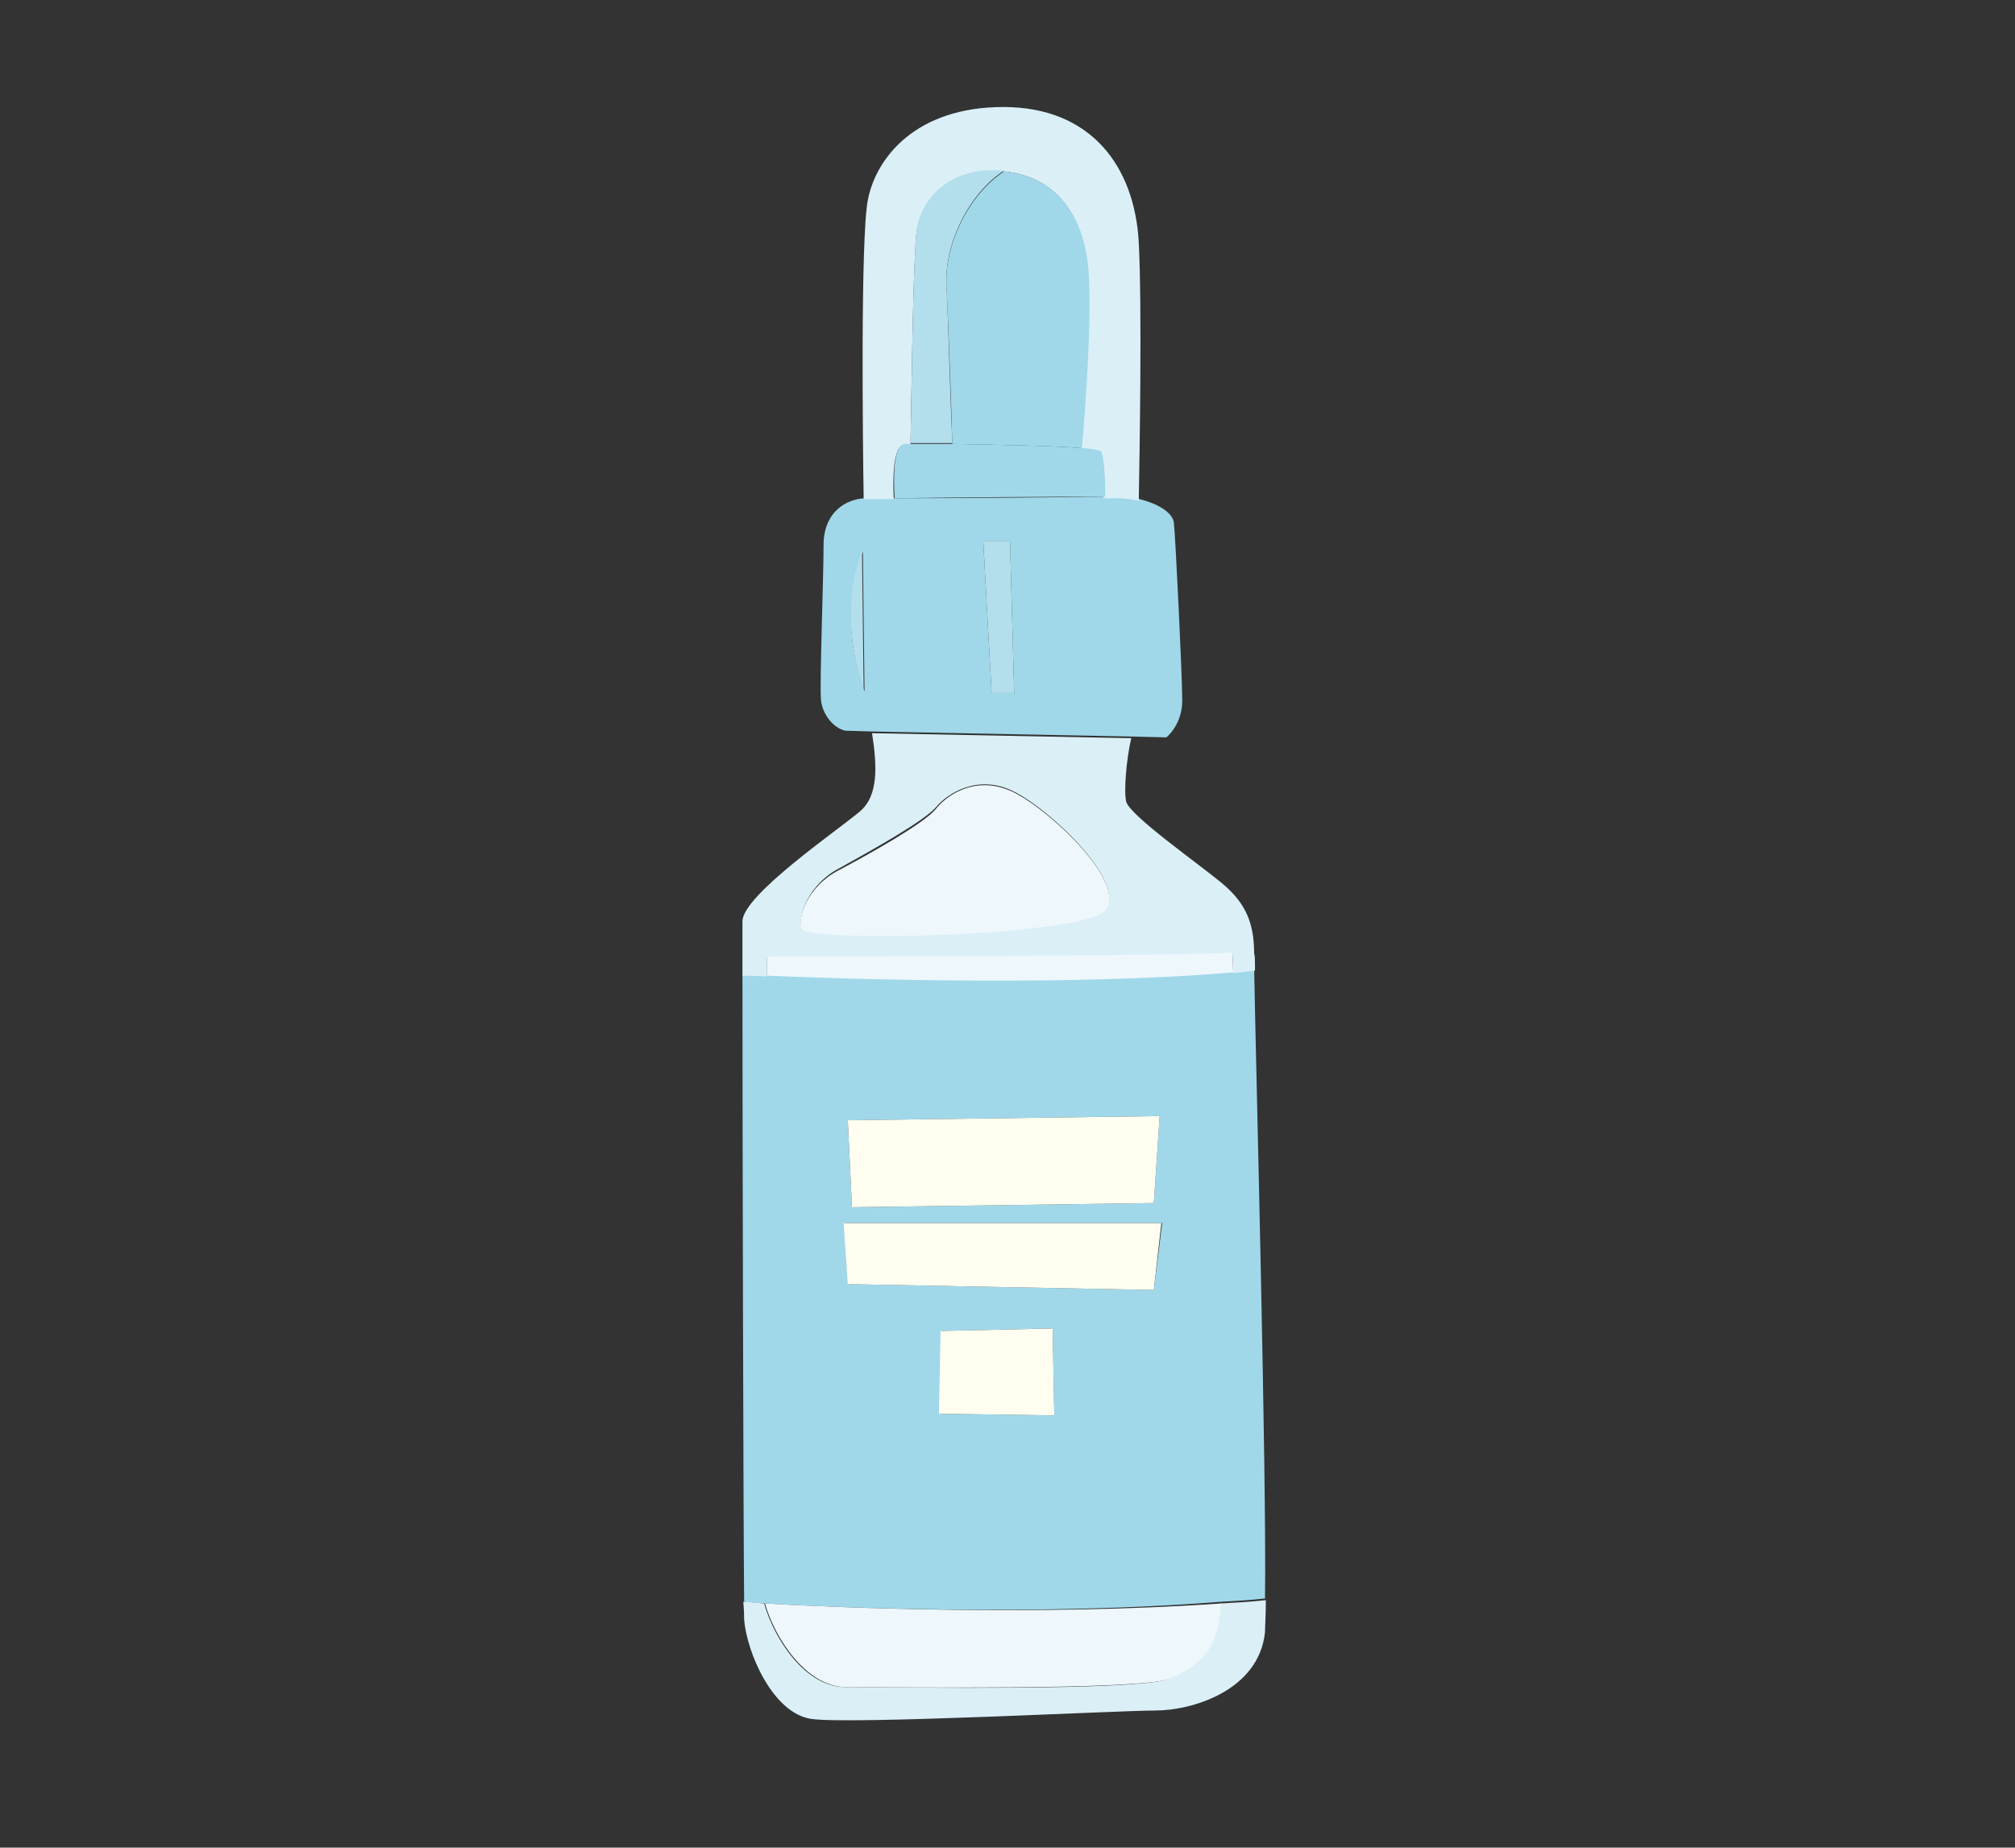 <?xml version="1.0" encoding="utf-8"?>
<!-- Generator: Adobe Illustrator 24.3.0, SVG Export Plug-In . SVG Version: 6.00 Build 0)  -->
<svg version="1.1" xmlns="http://www.w3.org/2000/svg" xmlns:xlink="http://www.w3.org/1999/xlink" x="0px" y="0px"
	 viewBox="0 0 241 221" style="enable-background:new 0 0 241 221;" xml:space="preserve">
<rect x="0" y="0" width="241" height="221" fill="#333333" stroke="none"/>
<style type="text/css">
	.st0{display:none;}
	.st1{display:inline;fill:#FFFFFF;stroke:#000000;stroke-miterlimit:10;}
	.st2{fill:#A0D8EA;}
	.st3{fill:#DBEFF7;}
	.st4{fill:#EDF7FC;}
	.st5{fill:#FFFEF0;}
	.st6{fill:#B3DEEC;}
</style>
<g id="レイヤー_2" class="st0">
	<rect x="0.5" y="0.5" class="st1" width="240" height="220"/>
</g>
<g id="レイヤー_1">
	<g id="XMLID_64_">
		<g>
			<path class="st2" d="M91.5,191.8c-1.1-0.1-1.9-0.1-2.5-0.2c-0.1-10.9-0.2-57.6-0.2-75.1c0,0,1,0.1,2.9,0.1
				c8.9,0.4,36.6,1.3,55.8-0.4c0.9-0.1,1.7-0.2,2.5-0.3h0c0.2,11.3,1.5,60.3,1.3,75.3c-1.8,0.2-3.6,0.3-5.4,0.4
				C124.3,193.3,100.3,192.3,91.5,191.8z M138,154.3l1-8h-38l0.5,7.3L138,154.3z M138,143.9l0.7-10.4l-37.3,0.5l0.5,10.4L138,143.9z
				 M126.1,169.3l-0.2-10.4c0,0-12.6,0.3-13.3,0.3l-0.2,9.9L126.1,169.3z"/>
			<path class="st3" d="M151.4,191.4c0,1.8-0.1,3.1-0.1,3.8c-0.7,7-8.7,9.4-13.1,9.4c-4.4,0-36.6,1.7-41.2,1c-4.6-0.7-7.7-8-8-11.9
				c0-0.3,0-1-0.1-2.1c0.6,0,1.4,0.1,2.5,0.2c1.1,4,4.8,10,9.7,10c5.6,0,35.3,0.5,38.7-1c3.2-1.4,6-3.4,6.1-9
				C147.8,191.7,149.6,191.6,151.4,191.4z"/>
			<path class="st3" d="M150.1,116.1L150.1,116.1c-0.9,0.1-1.7,0.2-2.6,0.3l-0.1-2.4c-3.6,0.5-55.7,0.5-55.7,0.5v2.3
				c-1.9-0.1-2.9-0.1-2.9-0.1c0-3.7,0-6,0-6.5c0-3.1,11.4-10.9,14-13.1c2.3-1.9,2.1-5.5,1.5-9.4l31,0.6c-0.6,2.6-0.9,6.4-0.6,7.6
				c0.5,1.7,8.5,7.3,11.4,9.7c2.9,2.4,3.9,4.8,3.9,8.5C150.1,114.2,150.1,114.9,150.1,116.1z M132.2,108.8
				c2.6-3.2-6.5-11.9-10.9-14.1c-4.3-2.2-8,0.2-9.4,1.9c-1.5,1.7-8,5.3-11.6,7.3c-3.6,1.9-4.9,5.7-4.4,7
				C96.6,112.7,129.5,111.9,132.2,108.8z"/>
			<path class="st4" d="M147.4,113.9l0.1,2.4c-19.2,1.7-46.9,0.8-55.8,0.4v-2.3C91.7,114.4,143.8,114.4,147.4,113.9z"/>
			<path class="st2" d="M132.1,59.4c0.8,0,1.4,0,1.7,0c0.7,0,1.6,0.1,2.5,0.3c2,0.5,3.9,1.5,4.1,2.8c0.2,1.9,1,18.4,1,21.3
				c0,2.9-1.9,4.4-1.9,4.4l-4-0.1l-31-0.6l-3.4-0.1c-1.4-0.3-2.7-1.9-2.9-3.6c-0.2-1.7,0.3-14.5,0.3-18.6c0-4.1,2.9-5.6,5.1-5.6h0
				c0.4,0,1.7,0,3.6,0C113.5,59.6,127.2,59.5,132.1,59.4z M121.3,82.9l-0.5-18.2h-3.2l1,18.2H121.3z M103.4,82.7l-0.2-16.7
				C99.9,74.2,103.4,82.7,103.4,82.7z"/>
			<path class="st4" d="M146,191.8c-0.1,5.6-2.8,7.6-6.1,9c-3.4,1.4-33.2,1-38.7,1c-4.8,0-8.6-6-9.7-10
				C100.3,192.3,124.3,193.3,146,191.8z"/>
			<polygon class="st5" points="138.9,146.3 138,154.3 101.4,153.6 100.9,146.3 			"/>
			<polygon class="st5" points="138.7,133.5 138,143.9 101.9,144.4 101.4,134 			"/>
			<path class="st3" d="M120.1,20.5c-0.1,0-0.2,0-0.3,0c-6.1-0.5-9.7,3.2-10.2,7.5c-0.4,3.7-0.6,20.1-0.7,25.2c-0.3,0-0.6,0-0.7,0
				c-1.5,0-1.4,4.7-1.3,6.5c-1.8,0-3.1,0-3.6,0h0c-0.1-5.9-0.4-31.3,0.5-35.8c1-5.1,5.8-11.1,16.2-11.1c10.4,0,15.7,7,16.2,16.2
				c0.4,7.7,0.1,25.4,0,30.9c-0.9-0.2-1.7-0.3-2.5-0.3c-0.3,0-0.9,0-1.7,0c0-1.4-0.1-4.6-0.5-5.4c-0.1-0.2-0.9-0.3-2.2-0.4
				c0.3-4.4,1.2-15.4,0.8-21.1C129.7,25.4,126,21.1,120.1,20.5z"/>
			<path class="st4" d="M121.3,94.8c4.4,2.2,13.6,10.9,10.9,14.1c-2.7,3.1-35.6,3.9-36.3,2.2c-0.6-1.3,0.7-5.1,4.4-7
				c3.6-1.9,10.2-5.6,11.6-7.3C113.3,95,116.9,92.6,121.3,94.8z"/>
			<path class="st2" d="M114,53.1c5,0.1,11.9,0.2,15.5,0.5c1.3,0.1,2.2,0.3,2.2,0.4c0.4,0.8,0.5,3.9,0.5,5.4c-5,0-18.6,0.1-25.2,0.2
				c-0.1-1.9-0.3-6.5,1.3-6.5c0.1,0,0.4,0,0.7,0C110,53.1,111.8,53.1,114,53.1z"/>
			<path class="st2" d="M130.2,32.5c0.4,5.7-0.4,16.7-0.8,21.1c-3.5-0.3-10.5-0.4-15.5-0.5c-0.1-4.2-0.5-14.9-0.7-19.1
				c-0.2-4.7,2.6-10.7,6.9-13.5C126,21.1,129.7,25.4,130.2,32.5z"/>
			<path class="st5" d="M125.9,158.9l0.2,10.4l-13.8-0.2l0.2-9.9C113.3,159.2,125.9,158.9,125.9,158.9z"/>
			<polygon class="st6" points="120.8,64.7 121.3,82.9 118.6,82.9 117.6,64.7 			"/>
			<path class="st6" d="M119.8,20.4c0.1,0,0.2,0,0.3,0c-4.3,2.8-7.1,8.8-6.9,13.5c0.2,4.2,0.5,15,0.7,19.1c-2.2,0-4,0-5,0
				c0.1-5,0.3-21.5,0.7-25.2C110.1,23.6,113.8,19.9,119.8,20.4z"/>
			<path class="st6" d="M103.1,65.9l0.2,16.7C103.4,82.7,99.9,74.2,103.1,65.9z"/>
		</g>
	</g>
</g>
</svg>
